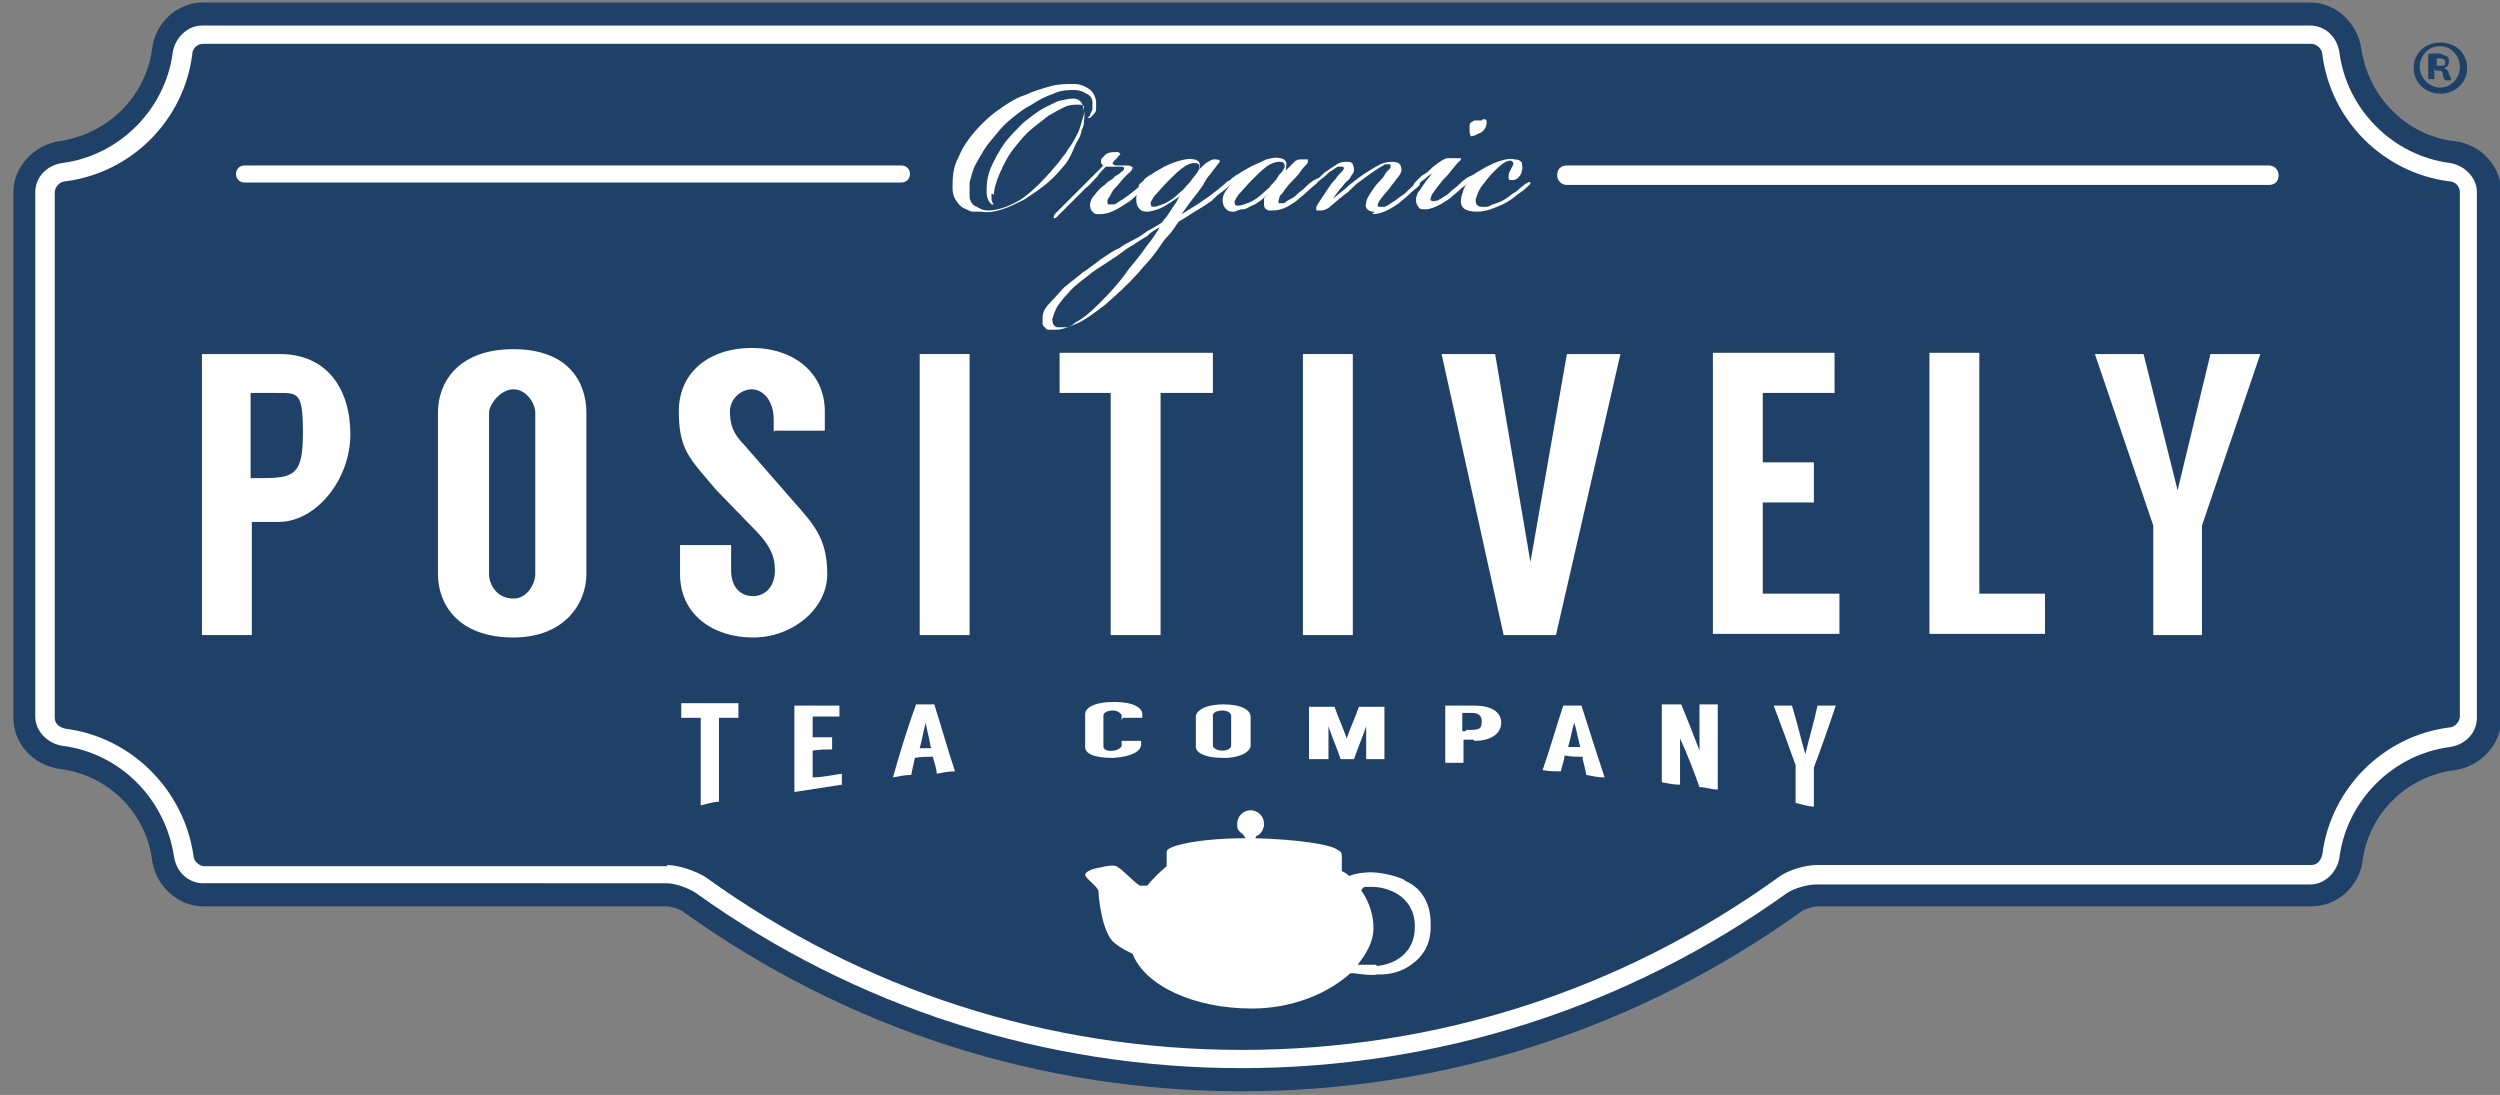 <svg width="621.5px" height="272.2px" id="Layer_1" xmlns="http://www.w3.org/2000/svg" version="1.1" viewBox="0 0 205.5 90">
  
  <rect x="0" y="0" width="205.5" height="90" fill="#808080" stroke="none"/>
  
  <defs>
    <style>
      .st0 {
        fill: #fff;
      }

      .st1 {
        fill: #1f4167;
      }
    </style>
  </defs>
  <path class="st1" d="M201.7,11.6c-3.9-.5-7-3.6-7.6-7.6-.3-2.1-2.1-3.8-4.2-3.8H16.7c-2.1,0-3.9,1.6-4.2,3.8-.5,3.9-3.6,7-7.6,7.6-2.1.3-3.8,2.1-3.8,4.2v43.2c0,2.1,1.6,3.9,3.8,4.2,4,.5,7.1,3.6,7.6,7.5.3,2.1,2.1,3.8,4.2,3.8h38.1c.3,0,1,.2,1.3.4,13.5,9.7,29.4,14.8,46,14.8s32.5-5.1,46-14.8c.3-.2,1-.4,1.3-.4h40.6c2.1,0,3.9-1.6,4.2-3.7.5-3.9,3.6-7,7.6-7.5,2.1-.3,3.8-2.1,3.8-4.2V15.8c0-2.1-1.6-3.9-3.8-4.2ZM200.2,5.8h.2c.3,0,.4.1.4.3,0,.2.1.4.2.5h.5c0,0,0-.2-.2-.5,0-.3-.2-.4-.4-.5h0c.3-.1.4-.3.4-.5s0-.4-.2-.5c-.2,0-.3-.2-.7-.2s-.6,0-.8,0v2.1h.5v-.9ZM200.2,4.8c0,0,.1,0,.3,0,.3,0,.5.1.5.3s0,.3-.3.3h-.4v-.6ZM200.6,7.7c1.2,0,2.2-.9,2.2-2.1s-.9-2.1-2.2-2.1-2.2.9-2.2,2.1,1,2.1,2.2,2.1ZM200.6,3.8c.9,0,1.6.8,1.6,1.7s-.7,1.7-1.6,1.7-1.7-.8-1.7-1.7.7-1.7,1.6-1.7Z"></path>
  <path class="st0" d="M115.4,72.3c-1.1-.5-2.4-.6-2.7-.6,0,0-1.1,0-1.8.3-.2-.2-.4-.3-.6-.4,0-.2,0-.4,0-.7,0,0,0,0,0,0v-.4s0,0,0,0h0s0,0,0,0c0-.3,0-.5-.3-.6-.5-.5-3.4-.9-6.8-1,0,0,0,0,0,0,0,0,0-.1.1-.2.3-.1.5-.4.6-.8,0,0,0,0,0-.2s0,0,0,0,0,0,0,0c0-.6-.5-1.1-1.1-1.1s-1.1.5-1.1,1.1,0,0,0,0c0,0,0,0,0,0,0,0,0,.1,0,.2,0,.3.2.5.5.7,0,0,.1.2.2.3,0,0,0,0,0,0-3.7,0-6.5.6-6.5,1.1,0,0,0,.3,0,.5,0,0,0,0,0,0v.4s0,0,0,.1c0,0,0,.1,0,.2-.6.5-1.1,1-1.6,1.6-.2,0-.4,0-.6,0-.4-.2-1.5-1.4-1.8-1.5,0,0,0,0,0,0-.1-.2-.7-.2-1.4,0-.8.1-1.3.4-1.3.6,0,0,0,0,0,0,0,.3,1.1,1,1.1,1.4,0,.5.3,3.4,1.3,4.2.6.5,1.1.7,1.5.9,1,2.6,5,4.5,9.8,4.5,3.3,0,6.2-1.2,8.1-2.9,0,0,.2,0,.3,0,.7.1,1.5.2,1.9.1,0,0,.2,0,.3,0,.7,0,1.7-.2,2.5-.8,1-.7,1.6-1.7,1.6-3.1h0c0,0,0-.2,0-.3,0-1.6-.7-2.9-2.1-3.5ZM113.1,79.3s0,0-.1,0c-.5,0-1,0-1.4,0,.8-1,1.3-2,1.3-3s-.3-2.1-1-3.1c0-.1.2-.3.3-.3.2,0,.4,0,.6,0,1.2,0,3.4.7,3.5,3.1.1,2.5-1.9,3.3-3.1,3.4Z"></path>
  <path class="st0" d="M102.1,87.8c-16.2,0-31.8-5-44.9-14.4-.6-.4-1.7-.8-2.4-.8H16.7c0,0,0,0,0,0-1.2,0-2.2-.9-2.4-2.2-.7-4.7-4.4-8.5-9.2-9.1-1.2-.2-2.2-1.2-2.2-2.4V15.8c0-1.2.9-2.2,2.2-2.4,4.7-.6,8.5-4.4,9.1-9.1.2-1.2,1.2-2.2,2.4-2.2h173.3c1.2,0,2.2.9,2.4,2.2.6,4.7,4.4,8.5,9.1,9.1,1.2.2,2.2,1.2,2.2,2.4v43.2c0,1.2-.9,2.2-2.2,2.4-4.7.6-8.5,4.4-9.1,9.1-.2,1.2-1.2,2.2-2.4,2.2h-40.6c-.7,0-1.8.3-2.4.7-13.1,9.4-28.7,14.4-44.9,14.4ZM54.8,71.1c1,0,2.4.5,3.2,1,12.9,9.3,28.1,14.2,44.1,14.2s31.2-4.9,44.1-14.2c.8-.6,2.2-1,3.2-1h40.6c0,0,0,0,0,0,.5,0,.8-.4.9-.9.7-5.4,5-9.7,10.4-10.4.5,0,.9-.5.9-.9V15.8c0-.5-.4-.9-.9-.9-5.4-.7-9.7-5-10.4-10.4,0-.5-.5-.9-.9-.9H16.7c-.5,0-.9.4-.9.9-.7,5.4-5,9.7-10.4,10.4-.5,0-.9.5-.9.9v43.2c0,.5.4.8.9.9,5.4.7,9.7,5,10.5,10.4,0,.5.5.9.9.9h38.1c0,0,0,0,0,0Z"></path>
  <g>
    <path class="st0" d="M74.1,15H20.1c-.4,0-.7-.3-.7-.7s.3-.7.7-.7h54c.4,0,.7.3.7.7s-.3.7-.7.7Z"></path>
    <path class="st0" d="M186.5,15.2h-57.7c-.4,0-.8-.3-.8-.8s.3-.8.8-.8h57.7c.4,0,.8.3.8.8s-.3.8-.8.8Z"></path>
  </g>
  <g>
    <path class="st0" d="M60.7,59c-.5,0-1.1,0-1.6,0,0,2.3,0,4.6,0,6.9-.5,0-1,.2-1.5.3,0-2.4,0-4.8,0-7.2-.5,0-1.1,0-1.6,0v-1.2c1.6,0,3.1,0,4.7,0,0,.4,0,.7,0,1.1Z"></path>
    <path class="st0" d="M66.8,58.9c0,.6,0,1.1,0,1.7.5,0,1,0,1.6,0,0,.3,0,.6,0,1-.5,0-1,0-1.6.1,0,.7,0,1.5,0,2.2.8,0,1.6-.2,2.4-.3,0,.3,0,.6,0,.9-1.3.2-2.6.4-3.9.6,0-2.4,0-4.7,0-7.1,1.2,0,2.5,0,3.7,0,0,.3,0,.6,0,.9-.7,0-1.5,0-2.2,0Z"></path>
    <path class="st0" d="M76.7,62.2c-.5,0-1,0-1.5.1-.1.5-.2.9-.3,1.4-.5,0-1,.1-1.5.2.6-2.1,1.2-4.1,1.9-6,.5,0,1,0,1.5,0,.6,1.9,1.1,3.7,1.7,5.5-.5,0-1,.1-1.5.2,0-.4-.2-.9-.3-1.3ZM76.5,61.4c-.1-.7-.3-1.3-.4-2,0,0,0,0,0,0-.2.7-.3,1.4-.5,2.1.3,0,.7,0,1,0Z"></path>
    <path class="st0" d="M92.2,59.2c0-.1,0-.2,0-.4,0-.1-.3-.4-.7-.4-.5,0-.8.2-.8.4,0,.9,0,1.8,0,2.6,0,.1.2.4.8.3.4,0,.7-.3.7-.4,0-.1,0-.2,0-.4.5,0,1,0,1.6,0,0,.1,0,.2,0,.3,0,.5-.7,1-2.3,1.1-1.7,0-2.3-.4-2.3-.9,0-.9,0-1.8,0-2.7,0-.5.7-1,2.4-1,1.6,0,2.3.5,2.3,1,0,.1,0,.2,0,.3-.5,0-1,0-1.6,0Z"></path>
    <path class="st0" d="M102.8,58.8c0,.8,0,1.6,0,2.5,0,.4-.7,1-2.2,1-1.7,0-2.3-.5-2.3-.9,0-.8,0-1.7,0-2.5,0-.4.6-1,2.3-1,1.5,0,2.2.5,2.2,1ZM101.2,58.8c0-.1-.2-.4-.7-.4-.5,0-.8.2-.8.4,0,.8,0,1.6,0,2.5,0,.1.2.4.8.4.4,0,.7-.2.7-.4,0-.8,0-1.6,0-2.5Z"></path>
    <path class="st0" d="M113.8,57.9c0,1.5,0,3,0,4.5-.5,0-1,0-1.5,0,0-.9,0-1.8,0-2.7-.3.9-.7,1.8-1,2.7-.4,0-.7,0-1.1,0-.3-.9-.7-1.8-1-2.7,0,0,0,0,0,0,0,.9,0,1.8,0,2.7-.5,0-1,0-1.6,0,0-1.4,0-2.9,0-4.3.7,0,1.4,0,2.1,0,.3.9.7,1.7,1,2.6,0,0,0,0,0,0,.3-.9.7-1.7,1-2.6.7,0,1.4,0,2.1,0Z"></path>
    <path class="st0" d="M121.1,60.8c0,0-.7,0-.8,0,0,.6,0,1.3,0,1.9-.5,0-1,0-1.5,0,0-1.6,0-3.1,0-4.7.8,0,1.6,0,2.4,0,1.5,0,2.2.6,2.2,1.4,0,1-1,1.5-2.2,1.5ZM120.5,60c1,0,1.3,0,1.3-.7,0-.4-.2-.7-.8-.7-.3,0-.5,0-.8,0v1.5c.1,0,.2,0,.3,0Z"></path>
    <path class="st0" d="M130.1,62.2c-.5,0-1,0-1.5-.1,0,.4-.2.8-.3,1.3-.5,0-1,0-1.5-.1.6-1.7,1.1-3.5,1.7-5.3.5,0,1,0,1.5,0,.6,1.9,1.2,3.8,1.9,5.9-.5,0-1-.1-1.5-.2-.1-.5-.2-.9-.3-1.3ZM129.9,61.4c-.2-.7-.3-1.4-.5-2,0,0,0,0,0,0-.2.7-.3,1.3-.5,2,.3,0,.7,0,1,0Z"></path>
    <path class="st0" d="M141.2,57.9c0,2.3,0,4.7,0,7-.5,0-1-.2-1.5-.2-.5-1.4-1-2.7-1.6-4,0,0,0,0,0,0,0,1.3,0,2.5,0,3.8-.5,0-1-.1-1.5-.2,0-2.1,0-4.3,0-6.4.5,0,1.1,0,1.6,0,.5,1.2,1,2.5,1.5,3.8,0,0,0,0,0,0,0-1.3,0-2.5,0-3.8.5,0,1,0,1.5,0Z"></path>
    <path class="st0" d="M149.1,66.3c-.5,0-1-.2-1.5-.3,0-1,0-2.1,0-3.1-.6-1.7-1.2-3.3-1.8-4.9.5,0,1,0,1.5,0,.4,1.3.7,2.6,1.1,4,0,0,0,0,0,0,.3-1.3.7-2.6,1-4,.5,0,1,0,1.5,0-.6,1.8-1.2,3.5-1.8,5.1,0,1.1,0,2.2,0,3.2Z"></path>
  </g>
  <g>
    <path class="st0" d="M81.5,15.9c0,.2,0,.4,0,.5s.1.3.2.4c0,0,0,0,0,0s0,0,0,0c0,0,0,0-.2,0-.2-.2-.4-.5-.4-1,0-.5,0-1.1.3-1.9.3-.7.7-1.5,1.3-2.3.4-.5.9-1,1.4-1.5.5-.4,1-.8,1.5-1.1.5-.3,1-.5,1.4-.7.5-.1.9-.2,1.2-.2.4,0,.7.2.8.6.1.3.2.7.1,1.2,0,.2,0,.5-.2.8,0,.3-.2.7-.4,1-.2.4-.3.7-.5,1.1-.2.4-.4.7-.7,1-.4.5-.9,1-1.4,1.4-.5.4-1.1.8-1.7,1.2-.6.3-1.2.6-1.8.8-.6.2-1.2.3-1.7.2-.2,0-.5,0-.7,0-.3,0-.5-.2-.8-.3-.2-.1-.4-.3-.6-.6-.2-.3-.3-.6-.3-1,0-.8,0-1.7.5-2.6.4-1,1.1-1.9,2-2.8.5-.5,1-.9,1.6-1.3s1.2-.8,1.9-1c.6-.3,1.3-.5,2-.7.7-.2,1.3-.2,2-.2.5,0,.9.2,1.2.4.3.2.5.5.6,1,0,.2,0,.5,0,.7,0,.2-.2.4-.3.5,0,0-.1.1-.2.2,0,0-.1,0-.2,0,0,0,0,0,0,0,0,0,0,0,.2-.2,0-.1.1-.3.2-.5,0-.2,0-.4,0-.6,0-.3-.2-.6-.5-.7-.3-.2-.6-.3-1-.3-.5,0-1.1,0-1.7.3-.6.2-1.2.5-1.8.9-.6.3-1.1.7-1.6,1.1-.5.4-.9.8-1.2,1.2-.4.5-.8.9-1.1,1.4-.3.5-.6,1-.8,1.4-.2.5-.3.9-.4,1.3,0,.4,0,.8,0,1.1,0,.5.3.8.6.9.3.2.6.3.9.3.8,0,1.7-.3,2.7-.9.9-.6,1.9-1.6,2.9-2.8.3-.3.5-.7.8-1,.2-.4.5-.7.7-1.1.2-.4.4-.7.5-1.1.1-.3.2-.7.3-1,0-.3,0-.5,0-.6,0-.2-.3-.2-.5-.2-.3,0-.7,0-1.1.2-.4.2-.8.4-1.3.7-.4.3-.9.7-1.4,1.1-.5.4-.9.9-1.3,1.4-.6.7-1,1.5-1.3,2.2-.3.7-.5,1.3-.5,1.8Z"></path>
    <path class="st0" d="M93.1,13.7c0,.2-.1.4-.4.6-.2.2-.5.5-.8.9-.2.2-.4.4-.5.6-.1.2-.2.4-.3.5-.1.2-.1.4,0,.5,0,0,.1,0,.2,0,0,0,.2,0,.3,0,.1,0,.3-.2.5-.3.2-.1.4-.3.6-.4.5-.4.9-.7,1.2-1,0,0,.1,0,.2-.1,0,0,.1,0,.1,0,0,0,0,0,0,.2,0,0-.1.1-.1.2-.1.1-.3.3-.6.6-.3.2-.5.5-.9.7-.3.2-.6.4-1,.6-.4.2-.8.3-1.2.3s-.4,0-.6-.2c-.1-.1-.2-.3-.2-.5,0-.3.1-.6.4-.9.2-.3.5-.6.8-.8.1-.1.3-.3.5-.4.2-.1.3-.3.5-.4.2-.1.3-.2.4-.3.1,0,.2-.2.2-.2,0-.1,0-.2-.2-.2-.2,0-.4,0-.8,0-.1,0-.3,0-.3,0,0,0-.1,0-.2,0-.2.2-.5.5-.7.8-.3.3-.6.7-1,1-.2.2-.4.4-.6.6-.2.2-.4.4-.6.6-.2.2-.4.4-.6.6-.2.2-.3.3-.5.5-.1.1-.2.2-.3.1,0,0,0-.1.1-.3.3-.3.6-.6,1-1,.4-.4.8-.8,1.3-1.3.3-.3.6-.6.9-.9.3-.3.6-.6.8-.8-.1,0-.2-.2-.2-.3,0-.1,0-.3.2-.4.2-.3.5-.4.9-.4,0,0,.2,0,.3,0,0,0,.1,0,.2.2,0,0-.2.1-.2.2,0,0-.1.1-.2.2-.2.2-.3.3-.2.4,0,0,.1.1.3.1.3,0,.6,0,.9,0,.3,0,.5.2.5.4Z"></path>
    <path class="st0" d="M97,17.7h0c.3-.2.6-.4,1.1-.7.5-.3.9-.6,1.2-.8.3-.2.5-.4.8-.6.2-.2.5-.4.8-.7,0,0,.1,0,.2-.1,0,0,.1,0,.1,0,0,0,0,0,0,.2,0,0-.1.1-.1.2-.2.2-.4.4-.7.6-.3.2-.6.5-.8.7-.4.3-.9.6-1.4.9-.5.3-.9.6-1.3.8-.3.4-.5.8-.9,1.2s-.6.8-.9,1.2c-.3.4-.6.8-.9,1.1-.3.3-.5.6-.7.8-.8.9-1.7,1.7-2.6,2.5-.9.7-1.7,1.3-2.4,1.6-.7.3-1.2.5-1.7.5s-.3,0-.5,0c-.2,0-.3,0-.4-.2-.1,0-.2-.2-.2-.3,0-.1,0-.3,0-.5,0-.4.2-.8.6-1.2s.8-.9,1.2-1.3c.5-.4,1-.8,1.5-1.2.6-.4,1.1-.8,1.5-1.1.6-.4,1-.7,1.5-.9.4-.3.8-.5,1.2-.7.4-.2.7-.4,1.1-.7.4-.2.7-.4,1.2-.7.1-.1.2-.3.4-.5.1-.2.3-.4.4-.6.1-.2.3-.4.4-.6.1-.2.2-.4.3-.5h0c-.3.2-.7.5-1.2.8-.5.3-.9.4-1.4.5-.3,0-.5,0-.7-.2s-.3-.4-.3-.8c0-.2,0-.4.2-.6.1-.2.3-.4.5-.7h0s-.1,0-.2.2c0,0-.1,0-.2.1,0,0-.1,0-.1,0,0,0,0,0,0-.1,0,0,0-.1.1-.2.1-.1.3-.2.4-.4.1-.1.3-.2.4-.3.1,0,.3-.2.5-.3.2-.1.5-.3.7-.4.4-.2.9-.4,1.3-.5.4-.1.8-.2,1.1-.1.2,0,.4.1.5.3,0,.2.1.3,0,.5h0c.3-.3.5-.5.7-.6.2-.1.3-.2.5-.2.5,0,.6.1.3.4-.2.3-.4.5-.6.8-.2.2-.4.5-.6.9-.2.3-.5.7-.9,1.2-.4.5-.7,1-1.1,1.5ZM95.3,18.7h0c-.4.2-.7.4-1,.7-.3.2-.7.4-1.1.7-.4.2-.8.5-1.2.8-.4.3-.9.6-1.5,1-.5.3-1,.7-1.5,1.1-.5.4-.9.7-1.2,1.1-.4.4-.6.7-.9,1.1-.2.4-.3.7-.4,1,0,.4.1.6.4.7.2,0,.4,0,.7,0,.3,0,.6-.2.8-.4.6-.3,1.2-.8,1.9-1.5.7-.7,1.6-1.6,2.5-2.9.5-.6,1-1.2,1.4-1.8.5-.6.8-1.1,1-1.4ZM94.8,17c.2,0,.5-.1,1-.3.4-.2.8-.5,1.1-.8.2-.2.4-.3.6-.6.2-.2.4-.4.5-.6.2-.2.3-.4.4-.5.1-.2.2-.3.2-.4,0-.3-.1-.4-.4-.4s-.6.1-1,.4c-.4.3-.8.7-1.2,1.1s-.8.9-1.1,1.2c-.2.3-.4.6-.3.7,0,.2.1.2.3.2Z"></path>
    <path class="st0" d="M105.7,14h0c.3-.3.5-.5.7-.7.2-.2.4-.2.6-.2.3,0,.4,0,.5,0,0,0,0,.2,0,.3-.2.2-.4.4-.6.7s-.5.6-.8.9c-.2.2-.4.5-.5.6-.1.2-.3.4-.4.5,0,.1-.1.3-.1.4,0,0,0,.2,0,.2,0,0,.1,0,.3,0,.1,0,.2,0,.3-.1s.3-.2.5-.3c.2-.1.4-.3.6-.5.3-.2.5-.4.7-.6.2-.2.4-.3.5-.4,0,0,.1,0,.2-.1s.1,0,.1,0c0,0,0,0,0,.2,0,0-.1.1-.1.2-.1.1-.4.3-.7.6s-.6.5-.8.7c-.2.2-.6.4-.9.6-.4.2-.8.3-1.2.3s-.4,0-.5-.1c-.1,0-.2-.2-.2-.4,0-.1,0-.3,0-.4,0-.2.2-.3.3-.4h0c-.2.1-.3.3-.6.5s-.4.3-.7.4c-.2.1-.5.3-.7.3-.3,0-.5.1-.7.2-.3,0-.5,0-.7-.2s-.3-.4-.3-.8c0-.4.3-.8.7-1.3h0s-.2.2-.2.2c0,0-.1,0-.2.1,0,0-.1,0-.1,0,0,0,0,0,0-.1,0,0,0-.1.1-.2.1-.1.3-.2.4-.4.1-.1.3-.2.4-.3.1,0,.3-.2.5-.3.2-.1.5-.3.7-.4.4-.2.9-.4,1.3-.6.4-.1.8-.2,1.1-.1.2,0,.4.1.5.3s0,.4,0,.6ZM105.1,13.3c-.2,0-.6.1-1,.4-.4.3-.8.7-1.2,1.1s-.8.9-1.1,1.2c-.2.3-.4.6-.3.7,0,.2.1.2.3.2s.5-.1,1-.3c.4-.2.8-.5,1.1-.8.2-.2.4-.3.6-.6.2-.2.4-.4.5-.6s.3-.4.4-.5c.1-.2.2-.3.2-.4,0-.3-.1-.4-.4-.4Z"></path>
    <path class="st0" d="M113,17.4c-.2,0-.4,0-.6-.2-.1-.1-.2-.3-.1-.5,0-.3.2-.6.4-.9.2-.3.4-.6.6-.8.2-.2.4-.4.5-.6s.3-.4.5-.6c0,0,0-.1,0-.2,0,0,0-.1,0-.1,0,0-.2,0-.3,0-.1,0-.2,0-.3.1-.2.1-.5.3-.8.5-.3.2-.7.5-1.1.8-.3.2-.5.4-.7.6-.2.2-.4.4-.6.5-.2.2-.4.3-.6.5-.2.2-.5.4-.7.6-.2.1-.4.2-.6.2s-.3,0-.4,0c0,0,0-.1,0-.3.1-.2.3-.5.5-.8.2-.3.4-.6.6-.9.2-.3.4-.5.5-.6.1-.2.3-.4.5-.6.2-.2.2-.3.1-.4,0,0,0,0-.2,0,0,0-.1,0-.2,0-.1,0-.3.2-.5.3-.2.1-.3.2-.5.4-.2.2-.4.3-.6.5-.2.2-.4.3-.6.5,0,0-.1,0-.2.1,0,0-.1,0-.1,0,0,0,0,0,0-.1,0,0,0-.1.1-.1.2-.2.4-.4.7-.6.3-.2.5-.5.7-.6.3-.2.6-.4.9-.6.3-.2.6-.2.8-.2s.4,0,.5.2c0,.1.1.2.1.4,0,.1,0,.3-.2.5-.1.2-.2.4-.4.5-.2.2-.4.5-.6.7-.2.3-.4.5-.5.7h0c.3-.2.6-.5,1-.8.3-.3.7-.6,1.1-.9.4-.3.9-.6,1.4-.9.5-.3.9-.4,1.3-.4.6,0,.8.2.8.7,0,.2-.2.5-.4.7-.2.3-.4.5-.6.8-.4.5-.7.8-.8,1-.2.3-.2.5,0,.5,0,0,.2,0,.3,0,.1,0,.2,0,.3-.1.1,0,.3-.2.5-.3.2-.1.4-.3.7-.5.2-.1.4-.3.6-.5.2-.2.4-.4.6-.5,0,0,.1,0,.2-.1,0,0,.1,0,.1,0,0,0,0,0,0,.2,0,0-.1.1-.2.2-.1.1-.4.3-.7.6s-.6.5-.8.7c-.3.2-.6.4-1,.6-.4.2-.8.3-1.2.3Z"></path>
    <path class="st0" d="M118.5,13.7h0c0,0-.2.1-.4.3-.2.1-.4.3-.6.4-.2.1-.3.3-.5.4-.2.1-.3.3-.6.5-.1,0-.2.1-.2,0,0,0,0,0,0-.1,0,0,0-.1.1-.2,0,0,.1-.1.3-.3.1-.1.3-.3.5-.4s.4-.3.6-.5.4-.3.5-.4c.3-.2.6-.4.8-.4.2,0,.4,0,.6,0,.3,0,.4,0,.5,0,0,0,0,.2-.2.3-.2.2-.4.5-.6.7-.2.3-.4.5-.7.8-.4.5-.7.9-.9,1.2-.1.3-.2.5,0,.5,0,0,.1.1.3,0,.1,0,.2,0,.3-.1.1,0,.3-.2.5-.3.2-.1.4-.3.6-.5.3-.2.5-.4.7-.6s.4-.3.5-.4c0,0,.1,0,.2-.1,0,0,.1,0,.1,0,0,0,0,0,0,.2,0,0-.1.1-.1.2-.1.1-.4.3-.7.6-.3.3-.6.5-.8.7-.2.2-.6.4-.9.6-.4.2-.8.4-1.2.4s-.5,0-.6-.2c-.1-.1-.2-.3-.2-.5,0-.2,0-.3.1-.5,0-.2.2-.3.3-.5.1-.2.3-.4.4-.6.2-.2.3-.4.5-.6.2-.2.3-.4.5-.5.2-.2.3-.3.4-.4ZM121.9,9.8c.2,0,.3,0,.3.2,0,.1,0,.3-.1.5-.1.2-.3.4-.6.5-.2.1-.4.2-.6.2,0,0-.1-.2-.1-.4,0-.2,0-.3,0-.5,0-.2.2-.3.4-.4.2,0,.4,0,.6,0Z"></path>
    <path class="st0" d="M121.4,17.4c-.9,0-1.4-.3-1.3-1,0-.2.1-.5.2-.8.1-.3.3-.5.5-.7h0c0,0-.1.1-.2.2,0,0-.1.1-.2.2,0,0-.1,0-.2.1,0,0-.1,0-.1,0,0,0,0,0,0-.1,0,0,0-.1.1-.2.1-.1.3-.2.4-.4s.3-.2.4-.3c.1,0,.3-.2.5-.3.2-.1.5-.3.7-.4.4-.2.8-.4,1.2-.5.4-.1.7-.2,1.1-.1.3,0,.5.1.6.3,0,.2.1.4,0,.6,0,.2-.1.4-.3.6-.2.2-.4.2-.5.2-.2,0-.3,0-.3-.2,0-.1,0-.3.1-.5.1-.2.2-.4.3-.6,0-.1,0-.2-.2-.3-.1,0-.3,0-.6.2-.3.2-.6.5-.9.8-.3.3-.6.7-.9,1.1s-.4.8-.5,1.1c0,.4.1.6.6.6s.4,0,.8-.2c.4-.1.9-.3,1.4-.7.2-.2.5-.3.7-.5s.5-.4.6-.5c0,0,.1,0,.2-.1s.1,0,.2,0c0,0,0,0,0,.1,0,0-.1.1-.2.2-.1.1-.3.3-.6.5-.3.2-.5.4-.8.6-.4.3-.9.5-1.4.7-.5.2-1,.3-1.4.3Z"></path>
  </g>
  <g>
    <path class="st0" d="M22.9,42.9c-.3,0-1.9,0-2.2,0v9.3h-4.1v-23.1h6.4c3.9,0,5.8,2.9,5.8,6.6s-2.8,7.2-5.9,7.2ZM21.5,39.3c2.7,0,3.4-.3,3.4-3.7s-.4-3.3-2.1-3.3h-2.2s0,7,0,7h.8Z"></path>
    <path class="st0" d="M48.2,33.9v13.3c0,2.4-1.8,5.2-6,5.2-4.6,0-6.2-2.8-6.2-5.2v-13.3c0-2.4,1.6-5.2,6.2-5.2s6,2.8,6,5.2ZM44,33.9c0-.7-.7-1.9-1.8-1.9s-2,1.3-2,1.9v13.3c0,.8.6,2,2,2,1.2,0,1.8-1.3,1.8-2v-13.2Z"></path>
    <path class="st0" d="M63.6,35.5v-1c0-1.6-.9-2.5-1.8-2.5s-1.8.8-1.8,1.8.2,1.8,1.2,2.8l4.1,4.7c1.7,1.9,2.7,3.1,2.7,5.9s-2.8,5.2-6.1,5.2c-3.3,0-6-1.9-6-5.2v-2.4h4.2v2.1c0,1.4.8,2.1,1.8,2.1s1.8-.8,1.8-2.1-.5-2.1-1.4-3.1l-3.4-3.5c-2.2-2.6-3.1-3.3-3.1-6.5s2.5-5.2,6-5.2c3.5,0,6,2.1,6,5.2v1.6h-4.1Z"></path>
    <path class="st0" d="M79.7,52.2h-4.1v-23.1h4.1v23.1Z"></path>
    <path class="st0" d="M99.7,32.3h-4.3s0,19.9,0,19.9h-4.1v-19.9s-4.2,0-4.2,0v-3.3h12.6v3.3Z"></path>
    <path class="st0" d="M111.2,52.2h-4.1v-23.1h4.1v23.1Z"></path>
    <path class="st0" d="M128,52.2h-4.4s-5.1-23.1-5.1-23.1h4.4s2.9,17.1,2.9,17.1h0s3-17.1,3-17.1h4.4s-5.3,23.1-5.3,23.1Z"></path>
    <path class="st0" d="M144.9,32.3v5.7s4.2,0,4.2,0v3.3h-4.2s0,7.5,0,7.5h6.3v3.3h-10.4v-23.1h10v3.3h-5.8Z"></path>
    <path class="st0" d="M168.1,48.8v3.3h-9.5v-23.1h4.1v19.8s5.4,0,5.4,0Z"></path>
    <path class="st0" d="M181,52.2h-4v-9s-4.8-14.1-4.8-14.1h4s2.8,11.2,2.8,11.2h0s2.7-11.2,2.7-11.2h4.1s-4.8,14.1-4.8,14.1v9Z"></path>
  </g>
</svg>